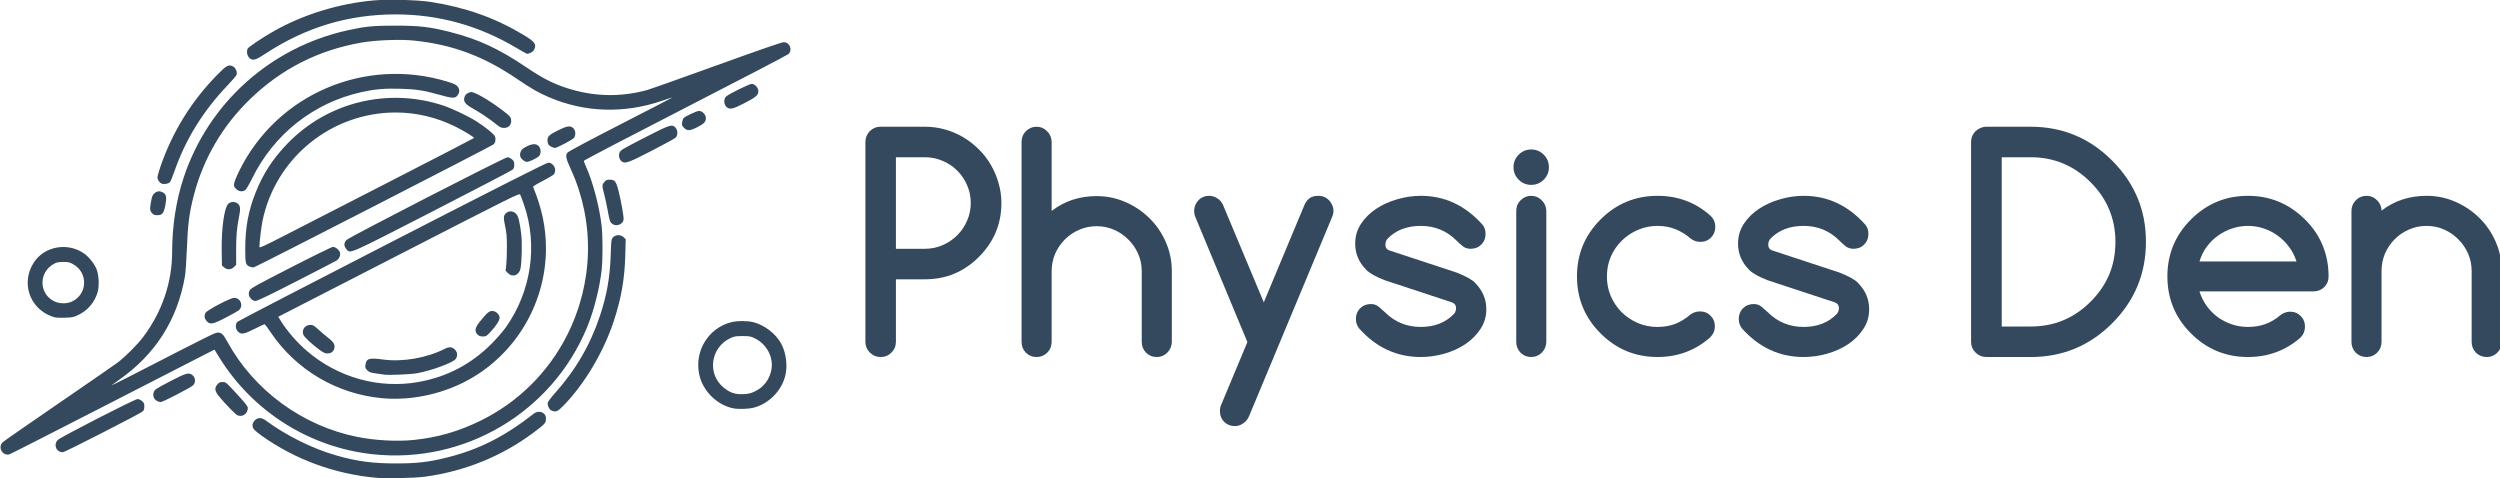 <?xml version="1.0" encoding="UTF-8" standalone="no"?>
<!-- Created with Inkscape (http://www.inkscape.org/) -->

<svg
   xmlns:dc="http://purl.org/dc/elements/1.1/"
   xmlns:cc="http://creativecommons.org/ns#"
   xmlns:rdf="http://www.w3.org/1999/02/22-rdf-syntax-ns#"
   xmlns:svg="http://www.w3.org/2000/svg"
   xmlns="http://www.w3.org/2000/svg"
   xmlns:sodipodi="http://sodipodi.sourceforge.net/DTD/sodipodi-0.dtd"
   xmlns:inkscape="http://www.inkscape.org/namespaces/inkscape"
   id="svg2"
   height="42.676"
   width="223.148"
   version="1.1"
   viewBox="0 0 223.148 42.676"
   inkscape:version="0.91 r13725"
   sodipodi:docname="logo_optimized_svg.svg">
  <defs
     id="defs7" />
  <sodipodi:namedview
     pagecolor="#ffffff"
     bordercolor="#666666"
     borderopacity="1"
     objecttolerance="10"
     gridtolerance="10"
     guidetolerance="10"
     inkscape:pageopacity="0"
     inkscape:pageshadow="2"
     inkscape:window-width="2495"
     inkscape:window-height="1416"
     id="namedview5"
     showgrid="true"
     showguides="true"
     inkscape:guide-bbox="true"
     inkscape:zoom="3.5881182"
     inkscape:cx="14.414879"
     inkscape:cy="23.053982"
     inkscape:window-x="65"
     inkscape:window-y="24"
     inkscape:window-maximized="1"
     inkscape:current-layer="flowRoot3139"
     units="px"
     fit-margin-top="0"
     fit-margin-left="0"
     fit-margin-right="0"
     fit-margin-bottom="0">
    <inkscape:grid
       type="xygrid"
       id="grid3202"
       originx="-120.922"
       originy="-642.234" />
    <sodipodi:guide
       position="49.078,132.766"
       orientation="0,1"
       id="guide3204" />
    <sodipodi:guide
       position="99.078,7.766"
       orientation="0,1"
       id="guide3206" />
  </sodipodi:namedview>
  <g
     id="g3199"
     transform="translate(-120.922,-367.453)">
    <g
       id="g3206"
       transform="matrix(1.001,0,0,1.001,-0.032,-0.541)">
      <g
         transform="matrix(1.927,0,0,1.927,-437.671,-172.314)"
         style="font-style:normal;font-weight:normal;font-size:40px;line-height:125%;font-family:sans-serif;letter-spacing:0px;word-spacing:0px;fill:#000000;fill-opacity:1;stroke:none;stroke-width:1px;stroke-linecap:butt;stroke-linejoin:miter;stroke-opacity:1"
         id="flowRoot3139">
        <g
           id="g3368"
           transform="matrix(0.341,0,0,0.341,208.154,200.612)">
          <path
             style="fill:#34495e;fill-opacity:1"
             inkscape:connector-curvature="0"
             d="m 122.15,402.328 c -10.797,-1.012 -21.044,-4.781 -29.72,-10.931 -0.908,-0.643 -1.839,-1.41 -2.07,-1.703 -0.583,-0.741 -0.533,-1.557 0.143,-2.313 0.744,-0.833 1.78,-0.863 2.837,-0.083 5.408,3.992 12.23,7.386 18.436,9.172 5.452,1.569 9.617,2.126 15.827,2.115 5.365,-0.009 8.312,-0.346 12.924,-1.481 8.535,-2.099 15.169,-5.437 23.094,-11.621 0.725,-0.566 1.889,-0.527 2.541,0.086 0.403,0.378 0.516,0.681 0.516,1.378 0,1.064 -0.267,1.355 -3.369,3.664 -8.191,6.097 -17.834,10.01 -28.158,11.426 -2.794,0.383 -10.233,0.549 -13.001,0.289 z m -0.812,-6.153 C 104.798,394.368 89.94,384.964 81.221,370.794 l -1.207,-1.963 -1.953,0.983 c -1.074,0.541 -13.037,6.675 -26.583,13.632 -13.547,6.957 -24.838,12.701 -25.091,12.765 -1.846,0.463 -3.12,-1.898 -1.724,-3.195 0.305,-0.284 6.826,-4.813 14.49,-10.065 7.664,-5.252 14.615,-10.056 15.449,-10.676 2,-1.487 5.29,-4.774 6.795,-6.788 4.95,-6.628 7.525,-14.214 7.54,-22.214 0.013,-6.865 1.053,-13.527 3.049,-19.525 6.451,-19.387 22.665,-33.935 42.797,-38.403 4.636,-1.029 6.756,-1.235 12.621,-1.228 6.264,0.008 8.992,0.33 14.316,1.693 7.321,1.874 12.582,4.315 19.832,9.199 4.162,2.804 6.802,4.172 10.279,5.33 7.06,2.35 14.203,2.56 21.253,0.626 0.827,-0.227 9.037,-3.137 18.246,-6.466 10.958,-3.962 17.01,-6.054 17.515,-6.054 1.584,0 2.388,2.009 1.242,3.103 -0.275,0.263 -12.427,6.597 -27.005,14.075 -14.578,7.478 -26.505,13.707 -26.505,13.841 0,0.134 0.28,0.866 0.623,1.626 1.756,3.897 3.491,10.522 4.038,15.417 0.305,2.727 0.304,8.788 -6e-4,11.511 -0.535,4.778 -2.022,10.632 -3.796,14.944 -9.161,22.269 -32.078,35.836 -56.1,33.212 z m 10.808,-3.734 c 6.307,-0.657 11.769,-2.241 17.536,-5.086 9.782,-4.825 17.658,-12.634 22.552,-22.36 6.9,-13.715 7.25,-29.579 0.954,-43.324 -1.345,-2.936 -1.482,-3.672 -0.823,-4.4 0.27,-0.298 6.255,-3.483 13.952,-7.425 7.414,-3.797 13.48,-6.929 13.48,-6.961 0,-0.032 -1.295,0.382 -2.878,0.919 -9.872,3.352 -20.102,3.019 -29.409,-0.957 -2.772,-1.184 -4.727,-2.303 -8.403,-4.807 -8.712,-5.936 -16.925,-8.989 -26.952,-10.019 -3.579,-0.368 -9.902,-0.129 -13.638,0.514 -11.307,1.948 -21.067,6.903 -29.257,14.855 -7.199,6.99 -12.168,15.513 -14.668,25.161 -1.185,4.575 -1.564,7.55 -1.81,14.219 -0.105,2.832 -0.332,5.967 -0.506,6.967 -1.969,11.308 -7.729,20.355 -17.169,26.96 -1,0.7 -1.908,1.361 -2.019,1.47 -0.111,0.109 1.934,-0.898 4.544,-2.238 22.074,-11.329 22.521,-11.551 23.252,-11.551 0.991,-9e-5 1.41,0.404 2.515,2.423 6.937,12.678 19.599,21.954 33.909,24.841 4.683,0.945 10.464,1.257 14.843,0.8 z m -8.368,-10.919 c -11.801,-1.107 -22.458,-7.403 -29.026,-17.146 -0.786,-1.166 -1.504,-2.149 -1.596,-2.184 -0.091,-0.035 -1.282,0.505 -2.645,1.2 -2.811,1.433 -3.533,1.548 -4.38,0.701 -0.666,-0.666 -0.727,-1.934 -0.122,-2.539 0.221,-0.221 18.457,-9.672 40.524,-21.003 28.043,-14.399 40.313,-20.602 40.755,-20.602 1.383,0 2.305,1.833 1.5,2.982 -0.172,0.246 -1.496,1.048 -2.942,1.783 -1.528,0.777 -2.589,1.433 -2.533,1.567 2.299,5.551 3.364,10.633 3.364,16.048 0,13.697 -7.173,26.486 -18.833,33.578 -7.083,4.308 -15.946,6.376 -24.067,5.614 z m 9.593,-4.237 c 7.411,-1.321 13.715,-4.62 19.071,-9.979 1.333,-1.334 3.033,-3.289 3.778,-4.344 6.631,-9.389 8.395,-21.472 4.689,-32.122 -0.403,-1.159 -0.837,-2.301 -0.965,-2.538 -0.224,-0.417 -1.327,0.13 -31.75,15.752 l -31.518,16.184 0.701,1.111 c 1.73,2.739 4.179,5.567 6.712,7.751 8.164,7.038 18.896,10.038 29.281,8.187 z m -8.899,-1.915 c -0.278,-0.047 -1.274,-0.189 -2.214,-0.316 -1.454,-0.197 -1.797,-0.319 -2.297,-0.82 -0.513,-0.513 -0.574,-0.694 -0.477,-1.416 0.226,-1.683 0.955,-1.907 4.579,-1.408 5.111,0.704 11.46,-0.395 16.17,-2.799 1.128,-0.575 1.922,-0.518 2.631,0.191 0.714,0.714 0.79,1.726 0.187,2.494 -0.781,0.993 -6.29,3.014 -10.095,3.705 -1.638,0.297 -7.417,0.548 -8.484,0.368 z m -16.992,-6.485 c -1.972,-1.449 -3.961,-3.297 -4.22,-3.92 -0.53,-1.28 0.405,-2.608 1.836,-2.608 0.656,0 0.96,0.179 2.144,1.264 0.758,0.695 1.945,1.699 2.638,2.231 1.372,1.054 1.754,1.817 1.414,2.82 -0.254,0.748 -0.887,1.158 -1.786,1.158 -0.564,0 -1.047,-0.225 -2.025,-0.943 z m 41.315,-3.996 c -0.852,-0.852 -0.693,-1.794 0.565,-3.34 1.955,-2.405 2.446,-2.828 3.273,-2.828 0.952,0 1.927,0.894 1.927,1.767 0,0.708 -0.906,2.12 -2.384,3.717 -1.016,1.097 -1.155,1.18 -1.989,1.18 -0.682,0 -1.015,-0.118 -1.392,-0.496 z m 7.947,-16.071 -0.613,-0.613 0.174,-1.558 c 0.096,-0.857 0.171,-3.012 0.167,-4.789 -0.006,-2.582 -0.099,-3.645 -0.461,-5.289 -0.501,-2.274 -0.444,-2.9 0.317,-3.498 0.739,-0.581 1.735,-0.518 2.462,0.155 0.662,0.612 0.996,1.886 1.441,5.503 0.25,2.028 0.134,7.253 -0.197,8.88 -0.365,1.794 -2.076,2.423 -3.29,1.21 z m -78.803,12.512 c -0.568,-0.675 -0.654,-1.294 -0.289,-2.095 0.311,-0.683 6.506,-3.948 7.491,-3.948 1.727,0 2.532,2.126 1.234,3.256 -0.207,0.18 -1.702,1.021 -3.323,1.868 -3.47,1.814 -4.243,1.953 -5.113,0.919 z m 11.694,-5.722 c -0.674,-0.674 -0.827,-1.434 -0.449,-2.227 0.279,-0.584 1.412,-1.217 10.805,-6.037 5.772,-2.961 10.72,-5.384 10.998,-5.384 0.626,0 1.535,0.694 1.791,1.368 0.285,0.75 -0.123,1.77 -0.892,2.233 -0.354,0.213 -5.102,2.67 -10.552,5.461 -6.907,3.537 -10.106,5.074 -10.561,5.074 -0.42,0 -0.825,-0.173 -1.139,-0.487 z m -7.106,-8.279 -0.567,-0.487 -0.062,-3.943 c -0.09,-5.679 0.672,-11.159 1.692,-12.18 0.665,-0.665 1.943,-0.653 2.62,0.024 0.589,0.589 0.634,1.36 0.203,3.442 -0.547,2.642 -0.75,5.041 -0.742,8.758 l 0.009,3.709 -0.582,0.582 c -0.751,0.751 -1.764,0.789 -2.571,0.095 z m 6.669,-0.207 c -1.063,-0.47 -1.153,-0.851 -1.14,-4.86 0.017,-5.4 0.827,-9.763 2.68,-14.445 1.969,-4.975 4.519,-8.897 8.383,-12.892 10.483,-10.84 26.262,-14.687 40.696,-9.921 2.329,0.769 6.62,2.812 8.684,4.135 2.431,1.558 4.584,3.309 4.845,3.938 0.285,0.689 0.117,1.655 -0.363,2.087 -0.475,0.428 -62.02,31.996 -62.641,32.131 -0.278,0.06 -0.793,-0.018 -1.145,-0.173 z m 36.434,-22.126 c 12.239,-6.275 22.256,-11.457 22.259,-11.514 0.011,-0.217 -2.805,-1.927 -4.841,-2.939 -4.91,-2.442 -10.224,-3.709 -15.59,-3.718 -16.872,-0.026 -31.507,11.87 -34.893,28.365 -0.319,1.552 -0.806,5.666 -0.809,6.823 -5.87e-4,0.281 1.244,-0.282 5.811,-2.625 3.196,-1.64 15.826,-8.117 28.065,-14.392 z m -11.14,17.553 c -0.688,-0.818 -0.677,-1.631 0.033,-2.388 0.701,-0.748 41.353,-21.628 42.105,-21.628 0.288,0 0.803,0.235 1.145,0.523 0.524,0.441 0.621,0.665 0.621,1.429 0,0.686 -0.11,1.003 -0.454,1.306 -0.25,0.22 -9.649,5.12 -20.886,10.89 -22.411,11.506 -21.516,11.114 -22.564,9.868 z m -28.836,-15.746 c -0.535,-0.535 -0.602,-0.72 -0.508,-1.416 0.059,-0.44 0.665,-1.932 1.346,-3.314 9.886,-20.065 32.927,-29.913 54.494,-23.293 1.634,0.502 2.196,0.772 2.598,1.25 0.619,0.735 0.549,1.723 -0.175,2.494 -0.599,0.637 -1.406,0.572 -4.804,-0.392 -3.809,-1.08 -5.942,-1.403 -10.022,-1.517 -4.087,-0.114 -6.647,0.107 -10.093,0.87 -12.565,2.784 -22.967,10.999 -28.68,22.65 -0.721,1.47 -1.507,2.81 -1.747,2.979 -0.733,0.513 -1.71,0.388 -2.407,-0.31 z m 74.998,-7.562 c -0.758,-0.638 -0.932,-1.322 -0.56,-2.21 0.224,-0.536 0.576,-0.842 1.512,-1.314 1.514,-0.764 2.479,-0.801 3.16,-0.12 0.676,0.676 0.697,2.072 0.041,2.687 -0.574,0.538 -2.536,1.458 -3.115,1.46 -0.241,8.8e-4 -0.709,-0.225 -1.038,-0.502 z m 7.501,-3.425 c -0.762,-0.331 -1.078,-0.851 -1.072,-1.762 0.007,-0.99 0.481,-1.43 2.769,-2.569 2.384,-1.187 3.234,-1.3 4.001,-0.533 0.591,0.591 0.672,1.789 0.169,2.506 -0.306,0.436 -4.517,2.662 -5.004,2.645 -0.122,-0.004 -0.511,-0.133 -0.863,-0.286 z m -14.529,-5.951 c -1.681,-1.36 -4.218,-3.07 -6.035,-4.067 -2.169,-1.19 -2.685,-1.999 -2.098,-3.287 0.22,-0.483 0.691,-0.806 1.492,-1.025 0.789,-0.216 4.607,1.958 8.221,4.68 2.155,1.623 2.381,1.902 2.381,2.935 0,1.044 -0.757,1.759 -1.861,1.759 -0.742,0 -1.052,-0.147 -2.1,-0.995 z M 39.528,395.478 c -1.156,-0.467 -1.433,-2.047 -0.526,-3.007 0.691,-0.732 20.174,-10.727 20.91,-10.727 0.284,0 0.795,0.235 1.137,0.523 0.524,0.441 0.621,0.665 0.621,1.429 0,0.686 -0.111,1.004 -0.454,1.309 -0.67,0.594 -20.378,10.666 -20.851,10.656 -0.222,-0.005 -0.599,-0.087 -0.837,-0.183 z m 46.476,-9.481 c -0.458,-0.187 -3.116,-2.912 -4.699,-4.818 -1.249,-1.505 -1.373,-2.258 -0.534,-3.256 0.425,-0.505 0.675,-0.621 1.339,-0.621 0.919,0 0.892,-0.024 4.55,3.993 1.43,1.57 2.07,2.424 2.07,2.762 0,1.526 -1.363,2.496 -2.726,1.941 z m 82.14,-1.23 c -0.599,-0.241 -1.153,-1.414 -0.984,-2.087 0.072,-0.286 0.809,-1.277 1.639,-2.202 5.618,-6.263 9.461,-12.836 12.015,-20.544 1.806,-5.453 2.601,-9.99 2.799,-15.988 0.127,-3.838 0.148,-3.99 0.621,-4.493 0.692,-0.736 2.04,-0.736 2.777,9.8e-4 l 0.522,0.522 -0.111,4.173 c -0.164,6.186 -1.05,11.262 -3.001,17.198 -2.641,8.039 -7.652,16.478 -13.098,22.062 -1.596,1.636 -2.027,1.82 -3.18,1.357 z m 47.809,-0.537 c -4.378,-0.732 -8.261,-4.487 -9.194,-8.89 -1.301,-6.139 2.344,-12.123 8.329,-13.674 1.555,-0.403 4.263,-0.408 5.821,-0.011 2.957,0.753 5.929,3.06 7.311,5.674 1.234,2.334 1.661,5.596 1.07,8.169 -0.941,4.1 -4.417,7.596 -8.51,8.561 -1.197,0.282 -3.643,0.369 -4.826,0.171 z m 5.305,-4.454 c 2.366,-1.107 3.975,-3.247 4.393,-5.842 0.517,-3.208 -1.289,-6.552 -4.349,-8.054 -1.093,-0.537 -1.403,-0.594 -3.229,-0.594 -1.768,0 -2.163,0.067 -3.174,0.541 -5.209,2.441 -6.141,9.378 -1.738,12.936 1.711,1.383 2.925,1.787 5.123,1.705 1.316,-0.049 1.881,-0.181 2.973,-0.692 z m -156.057,2.585 c -1.013,-0.414 -1.46,-1.489 -1.039,-2.497 0.262,-0.626 0.697,-0.908 4.224,-2.741 4.327,-2.248 4.947,-2.411 5.937,-1.56 0.764,0.657 0.794,1.919 0.062,2.623 -0.614,0.59 -7.929,4.37 -8.424,4.353 -0.196,-0.007 -0.538,-0.087 -0.76,-0.178 z M 37.467,360.146 c -5.863,-2.168 -8.093,-8.832 -4.707,-14.073 2.76,-4.27 8.784,-5.381 13.107,-2.418 1.267,0.869 2.776,2.758 3.316,4.151 0.606,1.565 0.736,4.393 0.276,5.987 -0.767,2.659 -2.602,4.815 -5.096,5.99 -1.243,0.586 -1.577,0.651 -3.592,0.703 -1.814,0.047 -2.42,-0.016 -3.302,-0.342 z m 5.221,-3.864 c 4.146,-1.874 4.36,-7.577 0.368,-9.789 -0.926,-0.513 -1.285,-0.595 -2.59,-0.591 -1.163,0.004 -1.709,0.107 -2.349,0.447 -4.092,2.166 -4.111,7.798 -0.034,9.83 1.349,0.672 3.252,0.715 4.605,0.103 z M 184.096,335.993 c -0.663,-0.464 -0.776,-0.775 -1.246,-3.425 -0.236,-1.332 -0.654,-3.27 -0.928,-4.308 -0.619,-2.345 -0.618,-2.484 0.025,-3.248 0.435,-0.516 0.669,-0.621 1.391,-0.621 1.313,0 1.659,0.406 2.24,2.625 0.756,2.891 1.528,7.289 1.39,7.919 -0.256,1.166 -1.869,1.76 -2.872,1.057 z M 63.756,333.227 c -0.655,-0.727 -0.7,-1.114 -0.352,-3.007 0.281,-1.529 0.415,-1.861 0.929,-2.293 0.683,-0.575 1.342,-0.638 2.173,-0.208 0.896,0.463 1.05,1.215 0.672,3.274 -0.398,2.168 -0.811,2.689 -2.13,2.689 -0.66,0 -0.986,-0.115 -1.292,-0.454 z m 2.43,-7.814 c -0.591,-0.251 -1.082,-0.999 -1.082,-1.649 0,-0.296 0.357,-1.571 0.793,-2.833 3.108,-8.992 7.986,-16.911 14.627,-23.746 2.621,-2.698 3.166,-3 4.329,-2.399 0.689,0.356 1.166,1.461 0.94,2.175 -0.077,0.244 -1.084,1.431 -2.236,2.638 -6.589,6.899 -11.156,14.301 -14.113,22.875 -0.421,1.222 -0.917,2.383 -1.101,2.581 -0.396,0.426 -1.547,0.617 -2.157,0.358 z m 120.352,-5.753 c -0.683,-0.494 -0.955,-1.551 -0.609,-2.369 0.259,-0.611 0.86,-0.969 6.474,-3.854 6.716,-3.452 7.19,-3.609 8.113,-2.685 0.676,0.676 0.698,2.075 0.041,2.68 -0.25,0.231 -3.044,1.756 -6.21,3.389 -5.986,3.089 -6.97,3.446 -7.81,2.839 z m 16.251,-8.807 c -0.537,-0.537 -0.602,-0.719 -0.507,-1.421 0.059,-0.443 0.218,-0.939 0.353,-1.101 0.408,-0.491 3.432,-1.911 4.071,-1.911 0.85,0 1.779,0.97 1.779,1.858 0,1.004 -0.462,1.498 -2.232,2.388 -1.954,0.982 -2.631,1.019 -3.463,0.187 z m 11.037,-5.534 c -0.676,-0.676 -0.698,-2.077 -0.041,-2.675 0.728,-0.663 6.067,-3.292 6.686,-3.292 0.833,0 1.745,0.989 1.745,1.892 0,1.053 -0.579,1.552 -3.652,3.147 -3.101,1.609 -3.9,1.765 -4.738,0.928 z M 89.61,292.894 c -0.89,-0.375 -1.35,-1.702 -0.95,-2.742 0.158,-0.411 4.105,-3.048 6.986,-4.667 7.7,-4.327 16.963,-7.163 26,-7.963 3.814,-0.337 11.454,-0.138 14.843,0.388 9.082,1.407 16.816,4.138 24.166,8.533 3.174,1.898 3.651,2.556 2.901,4.007 -0.264,0.511 -1.168,1.022 -1.809,1.022 -0.126,0 -1.316,-0.651 -2.646,-1.447 -9.837,-5.89 -20.438,-8.848 -31.7,-8.848 -12.371,5.8e-4 -23.5,3.348 -33.997,10.225 -2.351,1.54 -3.039,1.811 -3.795,1.493 z"
             id="path3537"
             transform="matrix(0.519,0,0,0.519,227.102,89.411)" />
          <path
             id="path3288"
             style="font-style:normal;font-variant:normal;font-weight:bold;font-stretch:normal;font-family:Comfortaa;-inkscape-font-specification:'Comfortaa Bold';fill:#34495e;fill-opacity:1"
             d="m 361.098,254.726 0,12.422 3.945,0 q 1.27,0 2.383,-0.488 1.133,-0.488 1.973,-1.328 0.859,-0.84 1.348,-1.973 0.508,-1.133 0.508,-2.422 0,-1.309 -0.508,-2.441 -0.488,-1.133 -1.348,-1.973 -0.84,-0.84 -1.973,-1.309 -1.133,-0.488 -2.383,-0.488 l -3.945,0 z m -4.141,25.039 0,-27.109 q 0,-0.43 0.156,-0.801 0.156,-0.391 0.43,-0.664 0.293,-0.293 0.664,-0.449 0.371,-0.156 0.82,-0.156 l 6.016,0 q 1.406,0 2.715,0.371 1.328,0.371 2.48,1.055 1.152,0.684 2.109,1.641 0.957,0.938 1.621,2.09 0.684,1.152 1.055,2.48 0.391,1.309 0.391,2.715 0,4.258 -3.066,7.324 -3.027,3.027 -7.305,3.027 l -3.945,0 0,8.477 q 0,0.859 -0.605,1.465 -0.605,0.605 -1.465,0.605 -0.859,0 -1.465,-0.605 -0.605,-0.605 -0.605,-1.465 z"
             inkscape:connector-curvature="0" />
          <path
             id="path3290"
             style="font-style:normal;font-variant:normal;font-weight:bold;font-stretch:normal;font-family:Comfortaa;-inkscape-font-specification:'Comfortaa Bold';fill:#34495e;fill-opacity:1"
             d="m 382.23,279.785 q 0,0.859 -0.605,1.465 -0.586,0.586 -1.445,0.586 -0.84,0 -1.445,-0.586 -0.586,-0.605 -0.586,-1.465 l 0,-27.148 q 0,-0.859 0.586,-1.445 0.605,-0.605 1.445,-0.605 0.84,0 1.426,0.605 0.605,0.586 0.625,1.445 l 0,9.375 q 2.598,-2.012 6.113,-2.012 2.051,0 3.887,0.801 1.855,0.801 3.262,2.188 1.406,1.367 2.227,3.242 0.82,1.855 0.82,3.965 l 0,9.59 q -0.019,0.859 -0.625,1.465 -0.586,0.586 -1.426,0.586 -0.84,0 -1.445,-0.586 -0.586,-0.605 -0.586,-1.465 l 0,-9.59 q 0,-1.25 -0.488,-2.363 -0.488,-1.113 -1.328,-1.934 -0.82,-0.84 -1.934,-1.328 -1.113,-0.488 -2.363,-0.488 -1.27,0 -2.383,0.488 -1.094,0.469 -1.934,1.309 -0.84,0.84 -1.328,1.953 -0.469,1.113 -0.469,2.363 l 0,9.59 z"
             inkscape:connector-curvature="0" />
          <path
             id="path3292"
             style="font-style:normal;font-variant:normal;font-weight:bold;font-stretch:normal;font-family:Comfortaa;-inkscape-font-specification:'Comfortaa Bold';fill:#34495e;fill-opacity:1"
             d="m 408.793,279.804 -7.031,-16.895 q -0.195,-0.449 -0.195,-0.918 0,-0.41 0.156,-0.781 0.156,-0.371 0.43,-0.645 0.273,-0.293 0.645,-0.449 0.371,-0.156 0.801,-0.156 0.605,0 1.133,0.352 0.527,0.332 0.801,0.996 l 5.488,13.105 5.488,-13.145 q 0.234,-0.586 0.664,-0.938 0.449,-0.371 1.25,-0.371 0.43,0 0.801,0.156 0.371,0.156 0.645,0.449 0.273,0.273 0.43,0.645 0.176,0.371 0.176,0.781 0,0.43 -0.215,0.918 l -11.23,26.934 q -0.254,0.605 -0.781,0.977 -0.527,0.391 -1.152,0.391 -0.879,0 -1.465,-0.586 -0.566,-0.586 -0.566,-1.465 0,-0.469 0.195,-0.898 l 3.535,-8.457 z"
             inkscape:connector-curvature="0" />
          <path
             id="path3294"
             style="font-style:normal;font-variant:normal;font-weight:bold;font-stretch:normal;font-family:Comfortaa;-inkscape-font-specification:'Comfortaa Bold';fill:#34495e;fill-opacity:1"
             d="m 427.465,271.426 q -1.836,-0.703 -2.578,-1.445 l 0.019,0 q -1.484,-1.504 -1.484,-3.535 0,-1.484 0.781,-2.676 0.801,-1.211 2.07,-2.051 1.27,-0.84 2.852,-1.289 1.602,-0.469 3.203,-0.469 4.883,0 8.379,3.926 0.41,0.508 0.41,1.23 0,0.879 -0.586,1.465 -0.566,0.566 -1.445,0.566 -0.625,0 -1.074,-0.352 -0.43,-0.352 -0.84,-0.762 -1.992,-1.992 -4.844,-1.992 -2.812,0 -4.492,1.719 -0.312,0.312 -0.312,0.859 0,0.547 0.508,0.742 l 9.141,3.008 q 1.914,0.742 2.578,1.445 l -0.019,0 q 1.484,1.504 1.484,3.535 0,1.504 -0.801,2.695 -0.781,1.191 -2.051,2.051 -1.27,0.84 -2.852,1.289 -1.582,0.449 -3.184,0.449 -4.922,0 -8.379,-3.887 -0.43,-0.566 -0.43,-1.27 0,-0.879 0.566,-1.445 0.586,-0.586 1.465,-0.586 0.645,0 1.094,0.391 0.449,0.371 0.82,0.723 1.992,1.992 4.863,1.992 2.793,0 4.492,-1.758 0.293,-0.332 0.293,-0.801 0,-0.547 -0.527,-0.762 l -9.121,-3.008 z"
             inkscape:connector-curvature="0" />
          <path
             id="path3296"
             style="font-style:normal;font-variant:normal;font-weight:bold;font-stretch:normal;font-family:Comfortaa;-inkscape-font-specification:'Comfortaa Bold';fill:#34495e;fill-opacity:1"
             d="m 449.711,256.074 q 0,0.996 -0.703,1.699 -0.703,0.703 -1.699,0.703 -0.996,0 -1.699,-0.703 -0.703,-0.703 -0.703,-1.699 0,-0.996 0.703,-1.699 0.703,-0.703 1.699,-0.703 0.996,0 1.699,0.703 0.703,0.703 0.703,1.699 z m -4.434,23.711 0,-17.773 q 0,-0.859 0.586,-1.445 0.605,-0.605 1.445,-0.605 0.84,0 1.426,0.605 0.605,0.586 0.625,1.445 l 0,17.773 q -0.019,0.859 -0.625,1.465 -0.586,0.586 -1.426,0.586 -0.84,0 -1.445,-0.586 -0.586,-0.605 -0.586,-1.465 z"
             inkscape:connector-curvature="0" />
          <path
             id="path3298"
             style="font-style:normal;font-variant:normal;font-weight:bold;font-stretch:normal;font-family:Comfortaa;-inkscape-font-specification:'Comfortaa Bold';fill:#34495e;fill-opacity:1"
             d="m 470.199,275.644 q 0.879,0 1.445,0.586 0.586,0.566 0.586,1.445 0,0.859 -0.645,1.504 -3.027,2.656 -7.129,2.656 -4.531,0 -7.734,-3.203 -3.203,-3.203 -3.203,-7.734 0,-4.531 3.203,-7.734 3.203,-3.203 7.734,-3.203 4.121,0 7.129,2.656 0.703,0.625 0.703,1.543 0,0.879 -0.586,1.465 -0.566,0.586 -1.445,0.586 -0.742,0 -1.328,-0.469 -0.996,-0.84 -2.09,-1.27 -1.094,-0.43 -2.383,-0.43 -1.426,0 -2.676,0.547 -1.25,0.527 -2.188,1.465 -0.938,0.918 -1.484,2.168 -0.527,1.25 -0.527,2.676 0,1.426 0.527,2.676 0.547,1.25 1.484,2.188 0.938,0.918 2.188,1.465 1.25,0.527 2.676,0.527 1.289,0 2.383,-0.41 1.094,-0.43 2.07,-1.27 0.547,-0.41 1.289,-0.43 z"
             inkscape:connector-curvature="0" />
          <path
             id="path3300"
             style="font-style:normal;font-variant:normal;font-weight:bold;font-stretch:normal;font-family:Comfortaa;-inkscape-font-specification:'Comfortaa Bold';fill:#34495e;fill-opacity:1"
             d="m 479.418,271.426 q -1.836,-0.703 -2.578,-1.445 l 0.019,0 q -1.484,-1.504 -1.484,-3.535 0,-1.484 0.781,-2.676 0.801,-1.211 2.07,-2.051 1.27,-0.84 2.852,-1.289 1.602,-0.469 3.203,-0.469 4.883,0 8.379,3.926 0.41,0.508 0.41,1.23 0,0.879 -0.586,1.465 -0.566,0.566 -1.445,0.566 -0.625,0 -1.074,-0.352 -0.43,-0.352 -0.84,-0.762 -1.992,-1.992 -4.844,-1.992 -2.812,0 -4.492,1.719 -0.312,0.312 -0.312,0.859 0,0.547 0.508,0.742 l 9.141,3.008 q 1.914,0.742 2.578,1.445 l -0.019,0 q 1.484,1.504 1.484,3.535 0,1.504 -0.801,2.695 -0.781,1.191 -2.051,2.051 -1.27,0.84 -2.852,1.289 -1.582,0.449 -3.184,0.449 -4.922,0 -8.379,-3.887 -0.43,-0.566 -0.43,-1.27 0,-0.879 0.566,-1.445 0.586,-0.586 1.465,-0.586 0.645,0 1.094,0.391 0.449,0.371 0.82,0.723 1.992,1.992 4.863,1.992 2.793,0 4.492,-1.758 0.293,-0.332 0.293,-0.801 0,-0.547 -0.527,-0.762 l -9.121,-3.008 z"
             inkscape:connector-curvature="0" />
          <path
             id="path3302"
             style="font-style:normal;font-variant:normal;font-weight:bold;font-stretch:normal;font-family:Comfortaa;-inkscape-font-specification:'Comfortaa Bold';fill:#34495e;fill-opacity:1"
             d="m 515.102,277.695 q 4.746,0 8.105,-3.359 1.699,-1.699 2.539,-3.691 0.84,-2.012 0.84,-4.434 0,-4.727 -3.379,-8.105 -3.379,-3.379 -8.105,-3.379 l -3.945,0 0,22.969 3.945,0 z m 0,-27.109 q 6.445,0 11.035,4.59 2.305,2.305 3.438,5.039 1.152,2.715 1.152,5.996 0,6.465 -4.59,11.055 -4.57,4.57 -11.035,4.57 l -6.016,0 q -0.43,0 -0.82,-0.156 -0.371,-0.176 -0.664,-0.449 -0.273,-0.273 -0.449,-0.645 -0.156,-0.391 -0.156,-0.82 l 0,-27.109 q 0,-0.43 0.156,-0.801 0.176,-0.391 0.449,-0.664 0.293,-0.273 0.664,-0.43 0.391,-0.176 0.82,-0.176 l 6.016,0 z"
             inkscape:connector-curvature="0" />
          <path
             id="path3304"
             style="font-style:normal;font-variant:normal;font-weight:bold;font-stretch:normal;font-family:Comfortaa;-inkscape-font-specification:'Comfortaa Bold';fill:#34495e;fill-opacity:1"
             d="m 551.156,268.867 q -0.332,-1.074 -0.996,-1.953 -0.645,-0.898 -1.523,-1.523 -0.859,-0.645 -1.914,-0.996 -1.035,-0.352 -2.148,-0.352 -1.113,0 -2.168,0.352 -1.055,0.352 -1.934,0.996 -0.879,0.625 -1.523,1.523 -0.645,0.879 -0.957,1.953 l 13.164,0 z m -0.879,6.816 q 0.879,0 1.445,0.586 0.586,0.566 0.586,1.445 0,0.859 -0.586,1.465 -3.027,2.656 -7.148,2.656 -4.531,0 -7.734,-3.203 -3.203,-3.203 -3.203,-7.734 0,-4.531 3.203,-7.734 3.203,-3.203 7.734,-3.203 4.492,0 7.734,3.203 1.602,1.582 2.402,3.535 0.801,1.934 0.801,4.199 0,0.879 -0.605,1.465 -0.586,0.566 -1.445,0.566 l -15.469,0 q 0.332,1.074 0.977,1.973 0.645,0.879 1.504,1.523 0.879,0.625 1.914,0.977 1.055,0.352 2.188,0.352 1.289,0 2.363,-0.391 1.074,-0.391 1.992,-1.172 0.586,-0.488 1.348,-0.508 z"
             inkscape:connector-curvature="0" />
          <path
             id="path3306"
             style="font-style:normal;font-variant:normal;font-weight:bold;font-stretch:normal;font-family:Comfortaa;-inkscape-font-specification:'Comfortaa Bold';fill:#34495e;fill-opacity:1"
             d="m 562.699,261.972 q 2.598,-2.012 6.113,-2.012 2.051,0 3.887,0.801 1.855,0.801 3.262,2.188 1.406,1.367 2.227,3.242 0.82,1.855 0.82,3.965 l 0,9.629 q 0,0.859 -0.605,1.465 -0.586,0.586 -1.426,0.586 -0.859,0 -1.465,-0.586 -0.586,-0.605 -0.586,-1.465 l 0,-9.629 q 0,-1.25 -0.488,-2.363 -0.488,-1.113 -1.328,-1.934 -0.82,-0.84 -1.934,-1.328 -1.113,-0.488 -2.363,-0.488 -1.27,0 -2.383,0.488 -1.094,0.469 -1.934,1.309 -0.84,0.84 -1.328,1.953 -0.469,1.113 -0.469,2.363 l 0,9.629 q 0,0.859 -0.605,1.465 -0.586,0.586 -1.426,0.586 -0.859,0 -1.465,-0.586 -0.586,-0.605 -0.586,-1.465 l 0,-17.773 q 0,-0.84 0.586,-1.445 0.605,-0.605 1.465,-0.605 0.84,0 1.426,0.605 0.605,0.605 0.605,1.406 z"
             inkscape:connector-curvature="0" />
        </g>
      </g>
    </g>
  </g>
</svg>
